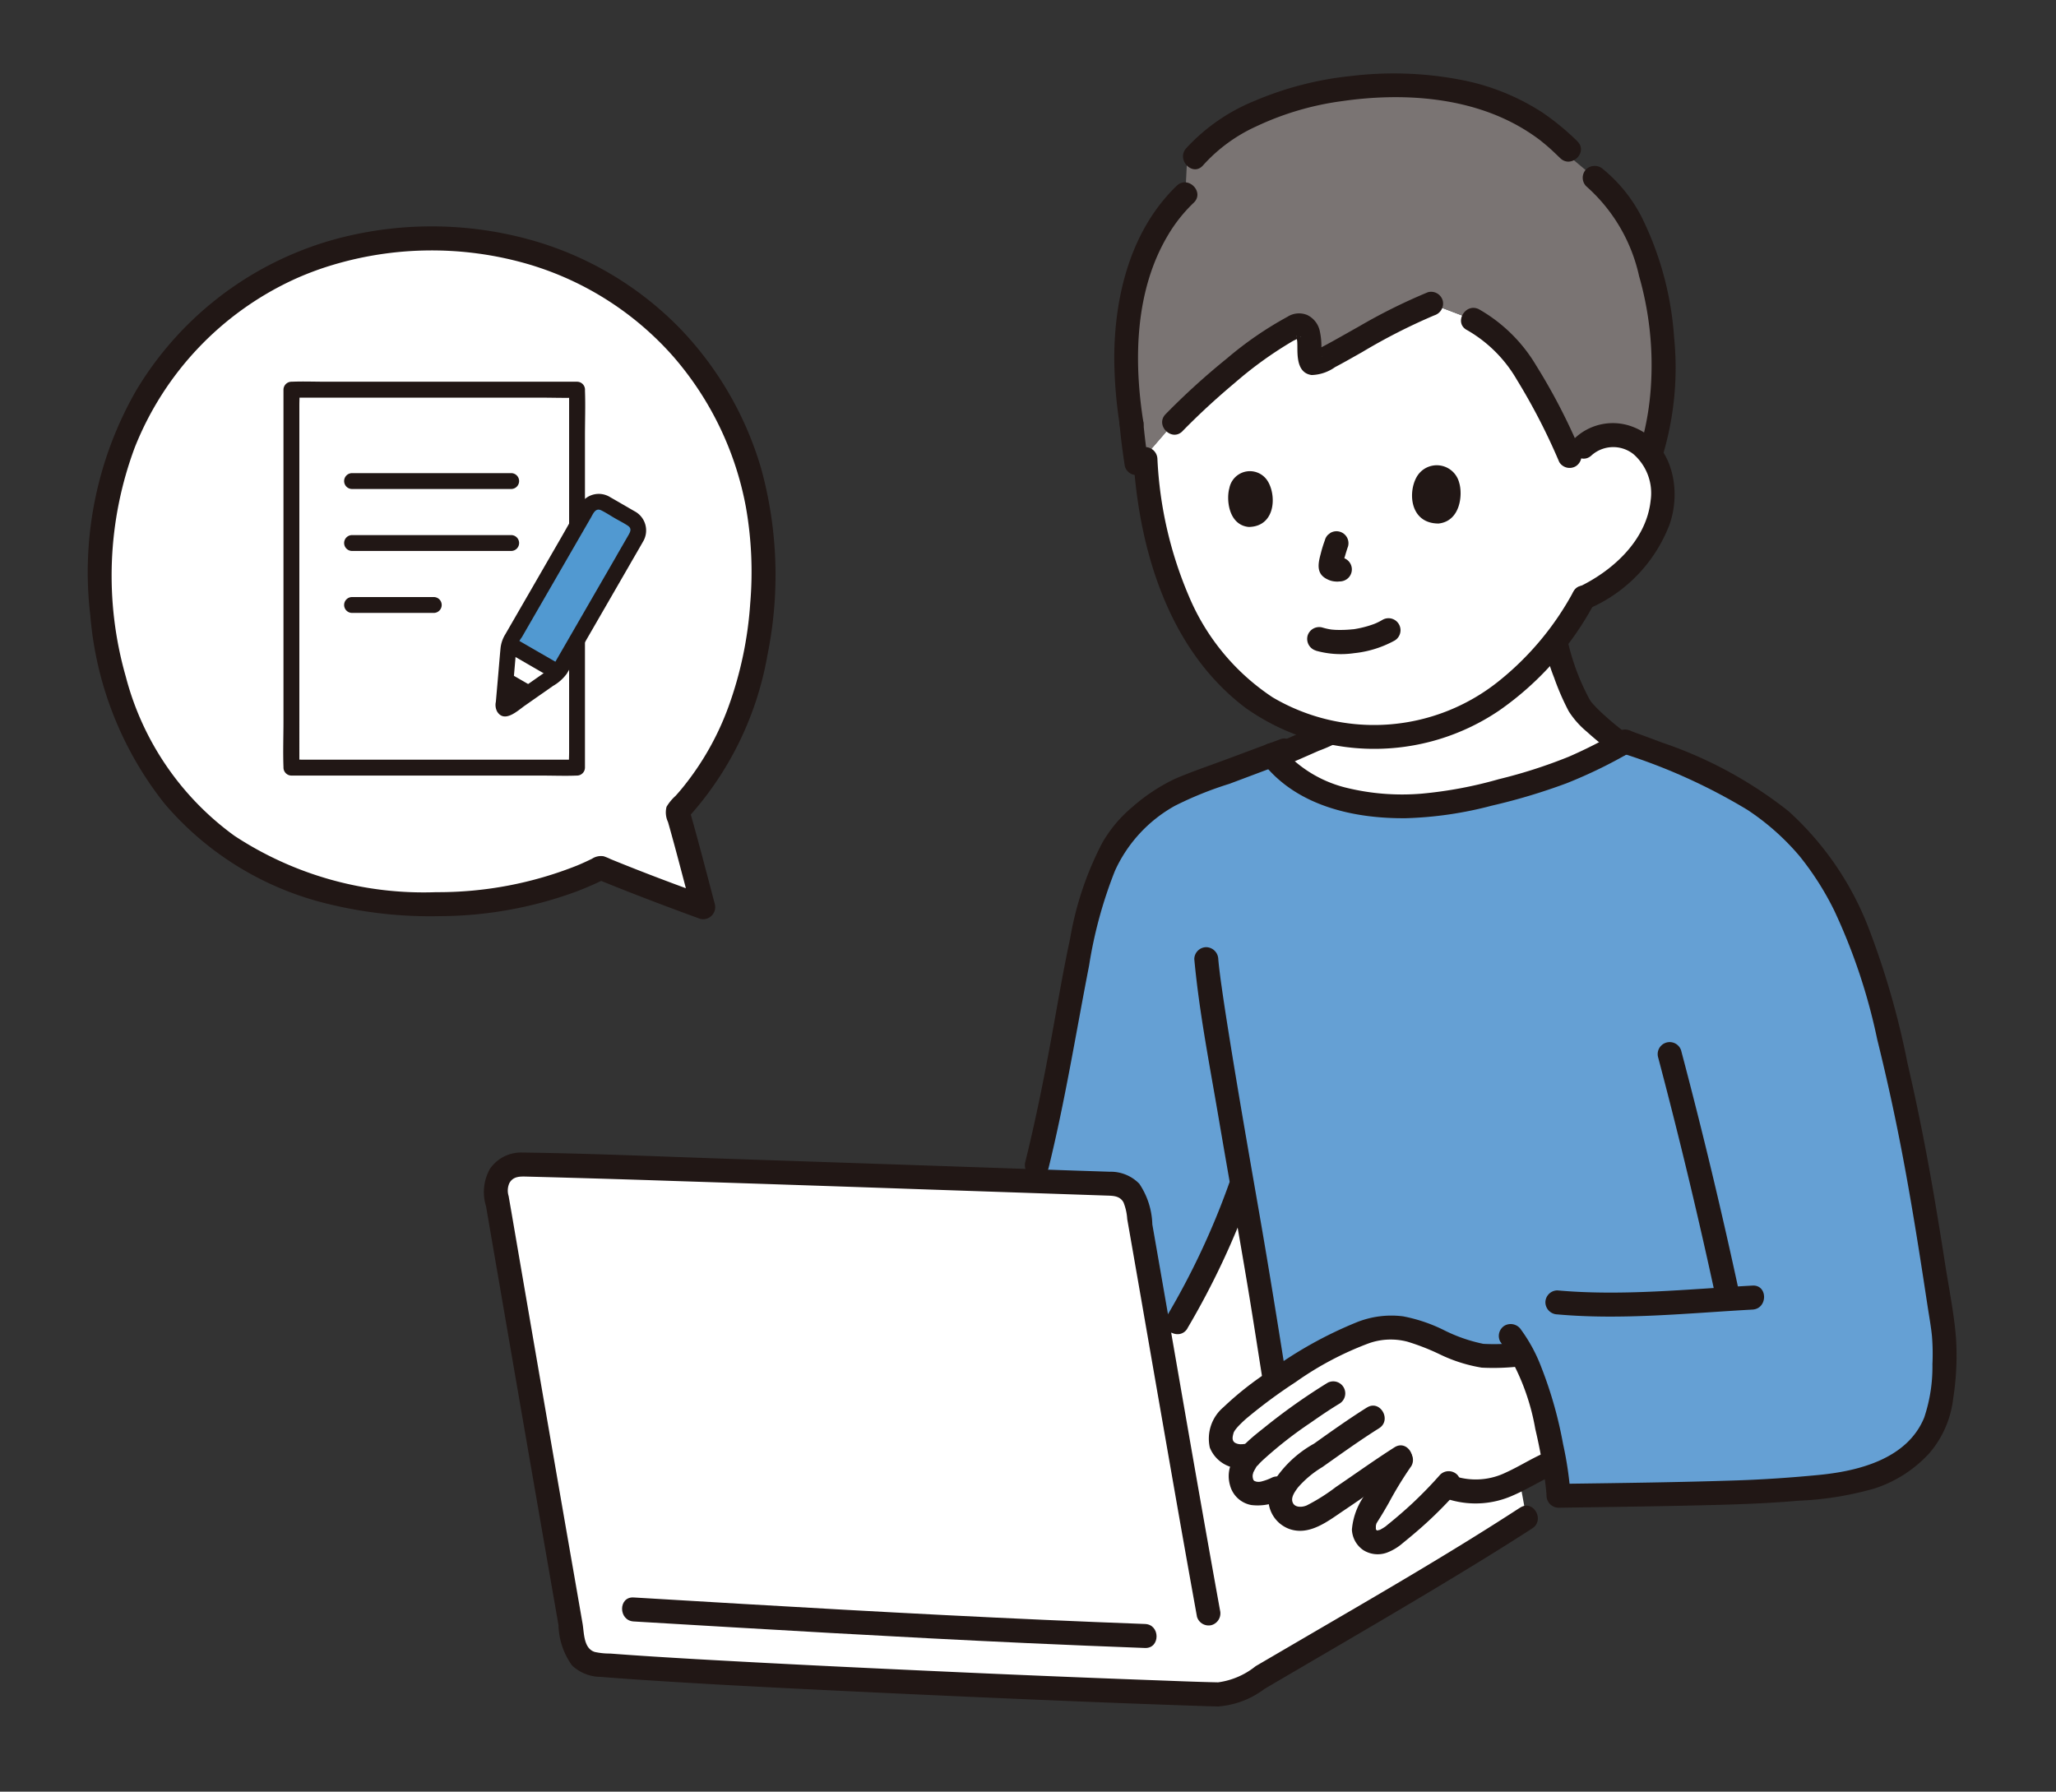 <svg xmlns="http://www.w3.org/2000/svg" xmlns:xlink="http://www.w3.org/1999/xlink" width="140" height="122" viewBox="0 0 140 122">
  <rect x="0" y="0" width="140" height="122" fill="#333333" stroke="none"/>
  <defs>
    <clipPath id="clip-path">
      <rect id="長方形_2789" data-name="長方形 2789" width="140" height="122" transform="translate(2315 4629)" fill="#fff"/>
    </clipPath>
  </defs>
  <g id="マスクグループ_2" data-name="マスクグループ 2" transform="translate(-2315 -4629)" clip-path="url(#clip-path)">
    <g id="グループ_5005" data-name="グループ 5005" transform="translate(0 1)">
      <g id="_8388_color" data-name="8388_color" transform="translate(2321 4633.015)">
        <path id="パス_7454" data-name="パス 7454" d="M87.363,218.341c-1.581-.047-2.963-.085-4.071-.111a1.7,1.7,0,0,0-1.714,1.986c1.56,9.127,3.209,18.661,5.3,30.658a1.7,1.7,0,0,0,1.532,1.406c8.275.706,35.991,1.878,42.43,2.042a2.708,2.708,0,0,0,1.462-.384c2.8-1.676,13.781-7.961,19.425-11.634,0,0-.34-2.021-.495-2.612-.306.149-.633.3-.969.438a5.164,5.164,0,0,1-3.974-.017,29.029,29.029,0,0,1-3.625,3.394c-.242.194-1.046.785-1.7.229a1.341,1.341,0,0,1-.117-1.526c1.021-1.568,1.458-2.731,2.589-4.176-1.876,1.165-3.68,2.53-5.548,3.713a2.475,2.475,0,0,1-1.823.595,1.3,1.3,0,0,1-1.1-1.356,2.014,2.014,0,0,1,.361-.953,6.213,6.213,0,0,1-1.654.621,1.123,1.123,0,0,1-1.389-1.232,1.646,1.646,0,0,1,.418-1.055l.3-.383-.392.083a1.477,1.477,0,0,1-1.545-.575,1.619,1.619,0,0,1,.02-1.389,4.053,4.053,0,0,1,.759-.926c.344-.34,1.835-1.481,2.223-1.763q.272-.2.545-.389c-.252-1.593-.647-3.945-.868-5.452-.153-1.058-.72-4.28-1.372-8.041l-.125.275a60.942,60.942,0,0,1-4.309,9.185l-1.015,1.816q-.867-4.994-1.718-9.856a1.7,1.7,0,0,0-1.62-1.4C118.031,219.368,98.1,218.658,87.363,218.341Z" transform="translate(-53.794 -143.959)" fill="#fff"/>
        <path id="パス_7455" data-name="パス 7455" d="M245.658,147.841c.193.527.359,1.038.493,1.52a182.59,182.59,0,0,1,4.841,24.356,17.98,17.98,0,0,1-.355,5.656,6.731,6.731,0,0,1-4.205,4.18,22.9,22.9,0,0,1-6.042.994c-2.585.263-13.88.389-15.595.414a30.937,30.937,0,0,0-2.469-9.646,9.687,9.687,0,0,1-3.247.005c-1.92-.47-2.857-1.324-4.79-1.742a6.9,6.9,0,0,0-4.452,1,35.918,35.918,0,0,0-4.347,2.613c-.252-1.593-.647-3.945-.868-5.452-.153-1.058-.719-4.276-1.371-8.035l-.127.268a73.414,73.414,0,0,1-5.325,11c-.56-3.226-1.166-6.72-1.718-9.857a1.7,1.7,0,0,0-1.62-1.4c-1.214-.039-3.115-.1-5.457-.184,1.053-4.058,1.689-7.524,2.424-11.555a59.527,59.527,0,0,1,2.083-9.04,9.488,9.488,0,0,1,2.839-4.282,11.093,11.093,0,0,1,2.965-1.886l5.961-2.24c.068.086.136.17.207.248a9.694,9.694,0,0,0,5.834,3.02,19.858,19.858,0,0,0,7.368-.289,34.09,34.09,0,0,0,9.8-3.436c.05-.025.987-.545.855-.474,3.182,1.17,6.957,2.5,9.732,4.669a16.1,16.1,0,0,1,3.073,3,26.319,26.319,0,0,1,3.517,6.572Z" transform="translate(-124.672 -88.131)" fill="#65a0d4"/>
        <path id="パス_7456" data-name="パス 7456" d="M240.025,120.234l1.057-.468a14.347,14.347,0,0,0,7.615-.464,15.56,15.56,0,0,0,5.91-3.807,19.053,19.053,0,0,0,1.77-1.951l.009.034a19.4,19.4,0,0,0,1.576,4.285,12.329,12.329,0,0,0,2.853,2.682c-.235.131-.521.29-.548.3a34.127,34.127,0,0,1-9.8,3.436,19.857,19.857,0,0,1-7.369.29,9.694,9.694,0,0,1-5.834-3.02c-.025-.028-.05-.056-.074-.085C238.3,120.993,238.93,120.717,240.025,120.234Z" transform="translate(-156.458 -74.906)" fill="#fff"/>
        <path id="パス_7457" data-name="パス 7457" d="M258.9,131.3a31.847,31.847,0,0,1-3.431,1.75,34.376,34.376,0,0,1-4.778,1.536,28.432,28.432,0,0,1-5.242.984,15.952,15.952,0,0,1-5.225-.422,8.424,8.424,0,0,1-4.406-2.786.822.822,0,0,0-1.155,0,.837.837,0,0,0,0,1.155c2.3,2.9,6.169,3.759,9.695,3.726a25.609,25.609,0,0,0,5.842-.851,41.166,41.166,0,0,0,5.116-1.532,32.988,32.988,0,0,0,4.412-2.151.818.818,0,0,0-.825-1.411Z" transform="translate(-154.633 -86.543)" fill="#211715"/>
        <path id="パス_7458" data-name="パス 7458" d="M221.3,175.592c.331,3.588,1.036,7.162,1.639,10.71.653,3.837,1.343,7.669,1.985,11.509.377,2.252.721,4.511,1.079,6.767a.823.823,0,0,0,1,.57.837.837,0,0,0,.571-1c-.579-3.66-1.167-7.318-1.8-10.969-.736-4.235-1.482-8.468-2.157-12.713-.157-.987-.31-1.971-.45-2.961-.014-.1-.029-.2-.043-.3-.007-.048-.043-.317-.029-.212s-.02-.149-.026-.2c-.012-.1-.025-.191-.036-.287-.038-.3-.073-.608-.1-.913a.839.839,0,0,0-.817-.817.823.823,0,0,0-.817.817Z" transform="translate(-145.976 -115.294)" fill="#211715"/>
        <path id="パス_7459" data-name="パス 7459" d="M188.991,162.314c1.132-4.575,1.872-9.224,2.774-13.845a30.013,30.013,0,0,1,1.766-6.461A9.62,9.62,0,0,1,197.6,137.6a24.1,24.1,0,0,1,3.717-1.5l3.966-1.49a.84.84,0,0,0,.571-1,.824.824,0,0,0-1.005-.57L201.2,134.4c-1.212.455-2.455.866-3.642,1.385a12.612,12.612,0,0,0-2.856,1.9,9.071,9.071,0,0,0-2.052,2.454,22.084,22.084,0,0,0-2.18,6.508c-.511,2.364-.9,4.754-1.342,7.131-.5,2.713-1.052,5.417-1.716,8.1a.818.818,0,0,0,1.576.434Z" transform="translate(-123.604 -87.741)" fill="#211715"/>
        <path id="パス_7460" data-name="パス 7460" d="M216.92,230.881a54.026,54.026,0,0,0,4.391-9.38.824.824,0,0,0-.571-1,.835.835,0,0,0-1,.57,51.783,51.783,0,0,1-4.227,8.989c-.554.9.859,1.719,1.411.825Z" transform="translate(-142.07 -145.437)" fill="#211715"/>
        <path id="パス_7461" data-name="パス 7461" d="M291.213,112.272a14.319,14.319,0,0,0,.679,2.232,17.193,17.193,0,0,0,1,2.3,5.991,5.991,0,0,0,1.233,1.391c.6.547,1.237,1.052,1.887,1.536a.822.822,0,0,0,1.118-.293.837.837,0,0,0-.293-1.118c-.539-.4-1.06-.828-1.557-1.281-.229-.209-.453-.423-.663-.652-.048-.052-.093-.1-.14-.157s-.109-.139-.037-.041a2.167,2.167,0,0,1-.163-.258,15.523,15.523,0,0,1-1.493-4.091.817.817,0,0,0-1.576.434Z" transform="translate(-192.071 -73.384)" fill="#211715"/>
        <path id="パス_7462" data-name="パス 7462" d="M236.38,129.9q1.271-.547,2.536-1.107a10.16,10.16,0,0,0,1.593-.741,5.186,5.186,0,0,0,1.355-1.493.823.823,0,0,0-.293-1.118.836.836,0,0,0-1.117.293,4.58,4.58,0,0,1-.426.579,3.782,3.782,0,0,1-.287.285c-.1.092.011,0-.056.042s-.112.073-.17.1c-.5.269-1.041.468-1.556.7q-1.2.53-2.4,1.048a.819.819,0,0,0-.293,1.117.842.842,0,0,0,1.118.293Z" transform="translate(-155.111 -82.687)" fill="#211715"/>
        <path id="パス_7463" data-name="パス 7463" d="M216.218,51.531a28.59,28.59,0,0,1,5.53-3.971c.3-.146.687.049.807.511.244.936-.159,2.272.554,2.012,1.237-.451,4.95-2.9,7.829-4.027l2.85,1.083a8.043,8.043,0,0,1,1.274.82,9.943,9.943,0,0,1,1.668,1.777,34.987,34.987,0,0,1,3.629,6.681l.942-.629a3.011,3.011,0,0,1,3.726-.27,4.164,4.164,0,0,1,1.7,3.5,6.876,6.876,0,0,1-1.335,3.766,9.917,9.917,0,0,1-4.071,3.3,19.27,19.27,0,0,1-3.685,4.887,15.56,15.56,0,0,1-5.91,3.807,14.361,14.361,0,0,1-7.979.383,14.185,14.185,0,0,1-4.043-1.621,13.7,13.7,0,0,1-3.728-3.458,18.6,18.6,0,0,1-2.93-5.426,25.775,25.775,0,0,1-1.3-5.48c-.148-1.028-.223-1.9-.263-2.547,0,0,0-.078-.014-.208l1.967-2.275C214.2,53.372,215.166,52.45,216.218,51.531Z" transform="translate(-139.489 -30.39)" fill="#fff"/>
        <path id="パス_7464" data-name="パス 7464" d="M243.935,17.839c-.567-3.613-1.917-7.235-4.376-9.133L237.3,6.8c-.806-.762-3.716-3.894-10.075-4.3-7.539-.486-13.081,2.065-15.412,4.788l-.124,2.538c-3.16,3.011-4.818,8.357-3.663,15.638.043.464.093.921.15,1.369.063.507.136,1,.214,1.483.055-.065,2.537-2.934,2.537-2.934,2.076-2.131,5.741-5.344,8.31-6.59.3-.146.687.049.807.511.244.936-.159,2.272.554,2.012,1.237-.451,4.95-2.9,7.829-4.027l2.85,1.083a8.042,8.042,0,0,1,1.274.82,9.943,9.943,0,0,1,1.668,1.777,34.989,34.989,0,0,1,3.629,6.681l.942-.629a3.011,3.011,0,0,1,3.726-.27,3.478,3.478,0,0,1,.833.788,21.3,21.3,0,0,0,.907-6.185,27.216,27.216,0,0,0-.317-3.512Z" transform="translate(-136.973 -1.618)" fill="#7a7473"/>
        <path id="パス_7465" data-name="パス 7465" d="M298.1,72.121a2.217,2.217,0,0,1,2.84-.068,3.52,3.52,0,0,1,1.169,3.154c-.288,2.733-2.617,4.822-4.962,5.923a.824.824,0,0,0-.293,1.118.835.835,0,0,0,1.118.293,10.2,10.2,0,0,0,5.429-5.713c.855-2.46.119-5.64-2.519-6.641a3.776,3.776,0,0,0-3.939.78c-.751.738.4,1.893,1.156,1.155Z" transform="translate(-195.711 -46.142)" fill="#211715"/>
        <path id="パス_7466" data-name="パス 7466" d="M209.115,75.548c.4,6.269,2.43,13.042,7.67,16.969a15.168,15.168,0,0,0,17.252.144,20.823,20.823,0,0,0,6.446-7.257c.5-.927-.914-1.753-1.411-.824a19.929,19.929,0,0,1-5.115,6.119,13.578,13.578,0,0,1-15.366,1.071,15.376,15.376,0,0,1-5.683-6.847,26.965,26.965,0,0,1-2.158-9.374.836.836,0,0,0-.817-.817.824.824,0,0,0-.817.817Z" transform="translate(-137.937 -49.304)" fill="#211715"/>
        <path id="パス_7467" data-name="パス 7467" d="M304.523,37.933a20.73,20.73,0,0,0,.695-7.771,21.778,21.778,0,0,0-2.167-8.106,10.182,10.182,0,0,0-2.663-3.341.843.843,0,0,0-1.155,0,.822.822,0,0,0,0,1.155,11.429,11.429,0,0,1,3.6,6.115,22.006,22.006,0,0,1,.819,7.284,19.093,19.093,0,0,1-.7,4.23.818.818,0,0,0,1.576.434Z" transform="translate(-197.223 -12.204)" fill="#211715"/>
        <path id="パス_7468" data-name="パス 7468" d="M206.332,68.49q.136,1.449.363,2.887a.816.816,0,0,0,1.492.2.943.943,0,0,0,.082-.629q-.074-.466-.136-.932l.029.217q-.116-.867-.2-1.738a.88.88,0,0,0-.238-.579.817.817,0,0,0-1.4.579Z" transform="translate(-136.101 -44.647)" fill="#211715"/>
        <path id="パス_7469" data-name="パス 7469" d="M209.543,21.988c-3.127,3.007-4.245,7.477-4.261,11.692a30.2,30.2,0,0,0,.4,4.769.822.822,0,0,0,1,.57.837.837,0,0,0,.571-1c-.659-4.215-.552-8.937,1.707-12.693a10.253,10.253,0,0,1,1.736-2.178c.759-.73-.4-1.884-1.155-1.155Z" transform="translate(-135.408 -14.361)" fill="#211715"/>
        <path id="パス_7470" data-name="パス 7470" d="M245.882,4.6a17.59,17.59,0,0,0-2.36-1.943A15.532,15.532,0,0,0,238.3.49,24.152,24.152,0,0,0,230.52.156a22.707,22.707,0,0,0-6.632,1.706,12.917,12.917,0,0,0-4.647,3.227c-.685.792.466,1.952,1.155,1.156a10.95,10.95,0,0,1,3.628-2.655,19.742,19.742,0,0,1,5.824-1.717c4.138-.6,8.75-.306,12.395,1.909q.494.3.96.642.1.074.2.15l-.03-.023.1.082c.112.092.225.183.335.277.317.272.615.562.917.851.762.724,1.92-.43,1.155-1.155Z" transform="translate(-144.477)" fill="#211715"/>
        <path id="パス_7471" data-name="パス 7471" d="M216.256,53.151c1.127-1.153,2.319-2.246,3.555-3.282A26.465,26.465,0,0,1,223.8,47a3.25,3.25,0,0,0,.419-.225c.152-.119.079.009-.017-.037,0,0-.279.012-.2-.06a1.971,1.971,0,0,0,.054.306c.02.2.016.408.018.611.007.713.09,1.619.97,1.741a2.9,2.9,0,0,0,1.592-.537c.62-.325,1.225-.675,1.838-1.019A40.137,40.137,0,0,1,233.4,45.27a.842.842,0,0,0,.57-1.005.823.823,0,0,0-1.005-.57,38.7,38.7,0,0,0-4.671,2.317c-.664.372-1.324.752-1.992,1.118-.258.142-.517.281-.78.413-.1.048-.192.092-.289.139-.047.023-.188.068,0,0a1.186,1.186,0,0,0-.173.061l.637.268c.036.094.045.11.028.048.029-.042,0,.108-.007-.062s-.008-.337-.01-.505a4.786,4.786,0,0,0-.123-1.212,1.57,1.57,0,0,0-.851-1.036,1.46,1.46,0,0,0-1.338.126,24.128,24.128,0,0,0-4.114,2.831A48.461,48.461,0,0,0,215.1,52c-.736.752.419,1.908,1.155,1.155Z" transform="translate(-141.73 -28.813)" fill="#211715"/>
        <path id="パス_7472" data-name="パス 7472" d="M275.041,48.387a9.2,9.2,0,0,1,3.4,3.388,42.235,42.235,0,0,1,2.884,5.6.823.823,0,0,0,1.118.293.837.837,0,0,0,.293-1.118,41.109,41.109,0,0,0-2.982-5.749,10.663,10.663,0,0,0-3.884-3.821c-.93-.488-1.757.921-.824,1.411Z" transform="translate(-181.152 -30.93)" fill="#211715"/>
        <path id="パス_7473" data-name="パス 7473" d="M149.79,240.019c-4.919,3.2-10.014,6.127-15.079,9.086l-2.939,1.717a5.176,5.176,0,0,1-2.556,1.1c-1.551-.031-3.1-.1-4.653-.155q-7.486-.277-14.969-.624c-5.305-.241-10.61-.5-15.912-.8-1.956-.114-3.912-.232-5.866-.382a4.762,4.762,0,0,1-1.049-.109c-.763-.244-.715-1.291-.827-1.936Q85.4,244.8,84.858,241.7q-1.888-10.869-3.752-21.743-.1-.576-.2-1.15a1.236,1.236,0,0,1,.054-.885c.269-.477.746-.449,1.225-.437q1.369.034,2.738.074,3.583.1,7.166.221,8.435.272,16.868.565l12.694.432c.442.014.876.023,1.123.461a3.663,3.663,0,0,1,.255,1.142q.139.79.277,1.581.552,3.159,1.1,6.32,1.115,6.426,2.242,12.849.559,3.162,1.13,6.322a.824.824,0,0,0,1,.57.835.835,0,0,0,.57-1c-1.584-8.752-3.075-17.521-4.61-26.282a5.208,5.208,0,0,0-.885-2.767,2.716,2.716,0,0,0-2.02-.82l-2.242-.074q-3.271-.11-6.541-.224-8.569-.294-17.139-.581c-4.695-.155-9.394-.368-14.092-.429a2.568,2.568,0,0,0-2.189,1.118,3.224,3.224,0,0,0-.262,2.538q.447,2.616.9,5.231.946,5.506,1.9,11.011,1.064,6.143,2.134,12.284a4.88,4.88,0,0,0,.919,2.741,2.864,2.864,0,0,0,1.974.783c.832.068,1.665.128,2.5.184,4.983.336,9.973.581,14.962.82q8.214.395,16.43.721,3.033.121,6.068.225c.686.023,1.372.049,2.059.063a5.961,5.961,0,0,0,3.169-1.2c4.97-2.916,9.961-5.791,14.868-8.81,1.128-.694,2.252-1.4,3.362-2.118.878-.571.06-1.986-.825-1.411Z" transform="translate(-52.272 -142.38)" fill="#211715"/>
        <path id="パス_7474" data-name="パス 7474" d="M107.607,306.5c8.941.531,17.881,1.067,26.828,1.476q4,.182,7.992.33c1.051.039,1.05-1.6,0-1.634-9.126-.337-18.244-.828-27.36-1.364q-3.73-.219-7.46-.442c-1.05-.062-1.047,1.572,0,1.634Z" transform="translate(-70.461 -201.104)" fill="#211715"/>
        <path id="パス_7475" data-name="パス 7475" d="M314,194.724q2.187,8.256,3.982,16.61c.221,1.028,1.8.593,1.575-.434q-1.793-8.35-3.982-16.61A.818.818,0,0,0,314,194.724Z" transform="translate(-207.104 -127.785)" fill="#211715"/>
        <path id="パス_7476" data-name="パス 7476" d="M292.348,244.44c4.406.394,8.884-.085,13.287-.328,1.046-.058,1.052-1.692,0-1.634-4.4.243-8.882.722-13.287.328a.823.823,0,0,0-.817.817.834.834,0,0,0,.817.817Z" transform="translate(-192.3 -159.953)" fill="#211715"/>
        <path id="パス_7477" data-name="パス 7477" d="M17.128,34.309a22.136,22.136,0,0,0-14.76,21.16c0,14.015,8.738,22.873,22.591,22.873a25.541,25.541,0,0,0,11.508-2.475c2.293.938,4.024,1.6,6.991,2.686-.747-2.822-1.107-4.257-1.76-6.527,3.8-3.961,5.851-9.628,5.851-16.557A22.136,22.136,0,0,0,24.956,33.018,23.72,23.72,0,0,0,17.128,34.309Z" transform="translate(-1.562 -21.789)" fill="#fff"/>
        <path id="パス_7478" data-name="パス 7478" d="M15.349,31.917A22.839,22.839,0,0,0,3.286,41.736,24.853,24.853,0,0,0,.151,57.088a23.708,23.708,0,0,0,5.05,12.8,21.071,21.071,0,0,0,11.134,6.831,29.17,29.17,0,0,0,7.612.834,27.22,27.22,0,0,0,9.326-1.685q1.042-.4,2.042-.9l-.63.082c2.312.946,4.645,1.83,6.991,2.686a.823.823,0,0,0,1-1c-.576-2.178-1.138-4.361-1.76-6.527l-.21.795a22.151,22.151,0,0,0,5.553-11.232,27.306,27.306,0,0,0-.426-12.685A23.106,23.106,0,0,0,40.3,37.529a22.762,22.762,0,0,0-9.584-5.855,25.15,25.15,0,0,0-13.6-.294c-.6.155-1.185.334-1.767.535-.987.34-.563,1.919.434,1.575a23.513,23.513,0,0,1,14.277-.306,21.118,21.118,0,0,1,9.774,6.248,21.623,21.623,0,0,1,4.959,10.279,25.358,25.358,0,0,1,.292,6.548,25.661,25.661,0,0,1-1.474,7.015,19.1,19.1,0,0,1-3.115,5.512q-.243.3-.5.581a3.188,3.188,0,0,0-.608.738,1.531,1.531,0,0,0,.1,1.042q.128.448.252.9c.291,1.052.569,2.108.847,3.163q.257.978.515,1.956l1-1c-1.523-.556-3.044-1.118-4.554-1.709q-.98-.383-1.954-.78a4.055,4.055,0,0,0-.483-.2,1.1,1.1,0,0,0-.8.168c-.326.159-.656.311-.991.451a25.532,25.532,0,0,1-9.617,1.824A23.441,23.441,0,0,1,9.966,72.083a19.417,19.417,0,0,1-7.4-10.84,24.962,24.962,0,0,1,.617-15.62A21.2,21.2,0,0,1,13.943,34.233c.6-.279,1.215-.522,1.84-.742a.837.837,0,0,0,.571-1,.824.824,0,0,0-1.005-.57Z" transform="translate(0 -20.184)" fill="#211715"/>
        <path id="パス_7487" data-name="パス 7487" d="M227.944,261.024a1.1,1.1,0,0,1,0-.116,1.646,1.646,0,0,1,.418-1.055l.3-.383-.392.083a1.477,1.477,0,0,1-1.545-.575,1.619,1.619,0,0,1,.02-1.389,4.053,4.053,0,0,1,.759-.926c.344-.34,1.835-1.481,2.223-1.763a36.021,36.021,0,0,1,4.891-3,6.9,6.9,0,0,1,4.452-1c1.933.419,2.871,1.273,4.79,1.742a9.725,9.725,0,0,0,3.247,0,27.411,27.411,0,0,1,2.175,7.361l-.236.07c-.485.2-1.713.965-3.127,1.551a5.163,5.163,0,0,1-3.974-.017,29.028,29.028,0,0,1-3.625,3.394c-.242.194-1.046.785-1.7.229a1.341,1.341,0,0,1-.117-1.526c1.021-1.568,1.458-2.731,2.589-4.176-1.876,1.165-3.68,2.53-5.548,3.713a2.475,2.475,0,0,1-1.823.595,1.3,1.3,0,0,1-1.1-1.356,2.018,2.018,0,0,1,.363-.953l-.562.261a3.733,3.733,0,0,1-1.093.362,1.353,1.353,0,0,1-1.1-.323A1.323,1.323,0,0,1,227.944,261.024Z" transform="translate(-149.453 -165.446)" fill="#fff"/>
        <path id="パス_7488" data-name="パス 7488" d="M226.441,257.218a.811.811,0,0,1-.508-.093c-.227-.155-.164-.412-.1-.647.05-.17.02-.065,0-.024a1.419,1.419,0,0,1,.125-.211,3.319,3.319,0,0,1,.348-.39,6.589,6.589,0,0,1,.53-.483,35.046,35.046,0,0,1,3.22-2.37,21.829,21.829,0,0,1,4.978-2.641,4.464,4.464,0,0,1,2.642-.116,15.374,15.374,0,0,1,2.219.868,10.393,10.393,0,0,0,2.842.9,15.872,15.872,0,0,0,2.726-.1c1.048-.042,1.053-1.676,0-1.634a13.384,13.384,0,0,1-2.618.113,10.75,10.75,0,0,1-2.693-.939,10.773,10.773,0,0,0-2.776-.935,6.348,6.348,0,0,0-3.207.428,27.733,27.733,0,0,0-5.84,3.261,21.667,21.667,0,0,0-3.179,2.5,2.8,2.8,0,0,0-.927,2.754,2.251,2.251,0,0,0,2.646,1.342.824.824,0,0,0,.571-1,.835.835,0,0,0-1.005-.57Z" transform="translate(-147.841 -163.898)" fill="#211715"/>
        <path id="パス_7489" data-name="パス 7489" d="M234.92,261.675a41.172,41.172,0,0,0-4.333,3.067c-1.191.946-2.833,2.207-2.31,3.958a1.835,1.835,0,0,0,1.443,1.306,3.562,3.562,0,0,0,2.174-.432.823.823,0,0,0,.293-1.118.836.836,0,0,0-1.117-.293,3.532,3.532,0,0,1-.613.224.8.8,0,0,1-.4.025c-.036-.008-.207-.078-.151-.05s-.03-.034-.044-.062a.684.684,0,0,1-.042-.4c-.01.075.031-.115.041-.142-.019.055.072-.136.1-.179.045-.071.14-.275.222-.318-.048.026-.136.156-.034.05.034-.037.068-.077.1-.114.078-.083.16-.163.243-.241a27.755,27.755,0,0,1,3.309-2.587c.633-.445,1.274-.88,1.937-1.279a.818.818,0,0,0-.825-1.411Z" transform="translate(-150.51 -172.537)" fill="#211715"/>
        <path id="パス_7490" data-name="パス 7490" d="M242.86,266.615c-1.234.776-2.422,1.62-3.608,2.465a7.675,7.675,0,0,0-2.846,2.738,2.174,2.174,0,0,0,1.157,3.065c1.388.5,2.672-.554,3.755-1.278,1.42-.95,2.8-1.953,4.246-2.869.885-.563.066-1.977-.825-1.411-1.355.861-2.658,1.8-3.988,2.7a12.822,12.822,0,0,1-1.994,1.259c-.312.133-.769.152-.931-.151-.182-.34.072-.72.338-1.075a6.948,6.948,0,0,1,1.659-1.385c1.273-.9,2.541-1.813,3.862-2.644.888-.559.068-1.974-.825-1.411Z" transform="translate(-155.779 -175.789)" fill="#211715"/>
        <path id="パス_7491" data-name="パス 7491" d="M255.449,275.366a26.059,26.059,0,0,0-1.562,2.553,4.707,4.707,0,0,0-1.073,2.6,1.784,1.784,0,0,0,.771,1.4,1.838,1.838,0,0,0,1.6.18,3.576,3.576,0,0,0,1.1-.661q.634-.511,1.245-1.048a27.747,27.747,0,0,0,2.451-2.451.837.837,0,0,0,0-1.155.825.825,0,0,0-1.156,0q-.874.991-1.838,1.9-.5.468-1.024.913-.252.215-.508.425l-.284.231a.864.864,0,0,1-.124.1c.051-.026.162-.115.044-.034a3.911,3.911,0,0,1-.343.208c-.122.065.068,0-.071.024-.048.009-.095.027-.144.034.114-.019.029.015-.006-.01.008.005.18.066-.011,0,0,0-.115-.051-.054-.018.093.049-.052-.1.039.05-.05-.08-.045-.154-.03-.039a.8.8,0,0,1-.026-.1q-.018-.09,0,.05l0-.068c0-.068,0-.136,0-.2,0-.154,0-.011,0,.021.008-.03.011-.062.02-.092s.018-.059.025-.087c.029-.136,0,.013-.022.042.055-.089.109-.179.165-.267.241-.379.469-.767.69-1.157a25.38,25.38,0,0,1,1.539-2.514.823.823,0,0,0-.293-1.118.836.836,0,0,0-1.118.293Z" transform="translate(-166.758 -181.384)" fill="#211715"/>
        <path id="パス_7492" data-name="パス 7492" d="M271.4,278.939a6.218,6.218,0,0,0,4.293-.315c1.014-.437,1.946-1.041,2.957-1.48a.822.822,0,0,0,.293-1.117.838.838,0,0,0-1.118-.293c-.9.389-1.729.926-2.621,1.331a4.688,4.688,0,0,1-3.37.3.818.818,0,0,0-.434,1.576Z" transform="translate(-178.643 -181.821)" fill="#211715"/>
        <path id="パス_7493" data-name="パス 7493" d="M282.313,173.013a15.388,15.388,0,0,1,2.377,5.935q.346,1.467.579,2.959.046.3.087.6c-.029-.21.009.071.014.11.01.078.019.155.028.233.025.215.048.431.057.647a.83.83,0,0,0,.817.817c3.695-.054,7.39-.1,11.084-.2,1.738-.05,3.469-.121,5.2-.275a22.134,22.134,0,0,0,5.208-.828,8.688,8.688,0,0,0,3.767-2.419,6.92,6.92,0,0,0,1.613-3.7,18.832,18.832,0,0,0,.191-4.176c-.139-1.681-.484-3.366-.743-5.032q-.372-2.388-.778-4.77c-.515-2.984-1.1-5.957-1.786-8.9a55.719,55.719,0,0,0-2.669-9.249,20.834,20.834,0,0,0-5.417-7.874,28.6,28.6,0,0,0-8.6-4.673c-.726-.275-1.456-.541-2.185-.808a.824.824,0,0,0-1,.57.834.834,0,0,0,.57,1,39.344,39.344,0,0,1,8.4,3.808,16.673,16.673,0,0,1,3.546,3.139,19.778,19.778,0,0,1,2.372,3.718,39.77,39.77,0,0,1,2.927,8.774q1.068,4.309,1.872,8.676c.571,3.089,1.058,6.193,1.529,9.3.114.755.276,1.648.331,2.274a14.883,14.883,0,0,1,.028,1.872,10.845,10.845,0,0,1-.559,3.632c-1.145,2.806-4.445,3.642-7.151,3.906-1.872.183-3.733.311-5.611.374-3.848.127-7.7.177-11.548.228l-.586.008.817.817a23.642,23.642,0,0,0-.511-3.523,27.941,27.941,0,0,0-1.482-5.235,10.8,10.8,0,0,0-1.373-2.546.845.845,0,0,0-1.118-.293.822.822,0,0,0-.293,1.118Z" transform="translate(-186.147 -86.662)" fill="#211715"/>
        <path id="パス_7494" data-name="パス 7494" d="M246.6,92.185a8.417,8.417,0,0,0-.282.91c-.13.494-.3,1.116.111,1.529a1.176,1.176,0,0,0,.326.224,1.4,1.4,0,0,0,.352.128,1.684,1.684,0,0,0,.353.034c.05,0,.1-.009.15-.01a.849.849,0,0,0,.579-.238.817.817,0,0,0-.579-1.4,2.061,2.061,0,0,1-.286,0l.217.029a.67.67,0,0,1-.157-.045l.2.082a.968.968,0,0,1-.156-.092l.165.128-.006-.006.128.165a.053.053,0,0,1-.008-.013l.082.2a.178.178,0,0,1-.01-.04l.029.217a.731.731,0,0,1,.007-.166l-.029.217a5.467,5.467,0,0,1,.188-.792c.062-.212.125-.425.2-.631a.817.817,0,0,0-1.2-.922l-.165.128a.814.814,0,0,0-.21.36Z" transform="translate(-162.381 -60.422)" fill="#211715"/>
        <path id="パス_7495" data-name="パス 7495" d="M228.153,80.71c-.22.762-.063,2.508,1.318,2.645,1.824-.027,1.908-2.141,1.288-3.129A1.424,1.424,0,0,0,228.153,80.71Z" transform="translate(-150.441 -52.487)" fill="#211715"/>
        <path id="パス_7496" data-name="パス 7496" d="M268.065,79.558c.25.792.1,2.619-1.4,2.785-1.987,0-2.11-2.2-1.448-3.246A1.574,1.574,0,0,1,268.065,79.558Z" transform="translate(-174.706 -51.709)" fill="#211715"/>
        <path id="パス_7497" data-name="パス 7497" d="M244.463,111.185a6.276,6.276,0,0,0,2.6.17,7.284,7.284,0,0,0,2.757-.857.817.817,0,0,0-.825-1.411c-.085.049-.17.1-.259.141l-.12.058c-.016.007-.147.068-.057.028s-.093.037-.093.037c-.043.017-.086.034-.13.048q-.132.047-.267.089c-.193.06-.389.111-.587.154q-.158.034-.318.062l-.142.023c-.159.026.068,0-.032,0a8.368,8.368,0,0,1-1.183.041q-.132-.007-.263-.02c-.1-.01-.114-.014-.006,0l-.124-.019a4.106,4.106,0,0,1-.519-.124.824.824,0,0,0-1,.57.834.834,0,0,0,.57,1.005Z" transform="translate(-160.859 -71.893)" fill="#211715"/>
      </g>
      <rect id="長方形_2787" data-name="長方形 2787" width="19.45" height="25.739" transform="translate(2334.842 4654.534)" fill="#fff"/>
      <path id="パス_8035" data-name="パス 8035" d="M305.356,265.355l.219-2.523a.938.938,0,0,1,.039-.2l3.327,1.921a.938.938,0,0,1-.152.132l-3.284,2.3a.177.177,0,0,1-.278-.16Z" transform="translate(2044.053 4409.23)" fill="#fff"/>
      <path id="パス_8036" data-name="パス 8036" d="M258.538,183.1H241.483c-.785,0-1.577-.032-2.361,0h-.033a.547.547,0,0,0-.54.54v22.574c0,1.038-.039,2.084,0,3.121v.044a.547.547,0,0,0,.54.54h17.055c.785,0,1.577.032,2.361,0h.033a.547.547,0,0,0,.54-.54V186.806c0-1.038.039-2.083,0-3.12v-.045a.54.54,0,0,0-1.079,0v24.692c0,.33-.029.674,0,1,0,.014,0,.029,0,.044l.54-.54h-18.65c-.251,0-.516-.024-.766,0h-.033l.54.54V184.69c0-.33.029-.674,0-1v-.045l-.54.54h17.055c.785,0,1.577.032,2.361,0h.033A.539.539,0,0,0,258.538,183.1Z" transform="translate(2095.754 4470.893)" fill="#211715"/>
      <path id="パス_8037" data-name="パス 8037" d="M257.483,211.908h10.881a.54.54,0,0,0,0-1.079h-.3a.54.54,0,0,0,0,1.079h.3a.54.54,0,0,0,0-1.079H257.483A.54.54,0,0,0,257.483,211.908Z" transform="translate(2081.467 4449.389)" fill="#211715"/>
      <path id="パス_8038" data-name="パス 8038" d="M257.483,230.679h10.881a.54.54,0,0,0,0-1.079h-.3a.54.54,0,0,0,0,1.079h.3a.54.54,0,0,0,0-1.079H257.483A.54.54,0,0,0,257.483,230.679Z" transform="translate(2081.467 4434.837)" fill="#211715"/>
      <path id="パス_8039" data-name="パス 8039" d="M312.88,219.451a.882.882,0,0,0-.608.427l-5.24,9.075a.954.954,0,0,0-.085.194l3.327,1.921a.937.937,0,0,0,.125-.17l4.355-7.544.884-1.532a.884.884,0,0,0-.324-1.208l-1.837-1.06A.882.882,0,0,0,312.88,219.451Z" transform="translate(2042.719 4442.715)" fill="#5199d1"/>
      <path id="パス_8040" data-name="パス 8040" d="M257.483,249.444h5.61a.54.54,0,0,0,0-1.079h-.3a.54.54,0,0,0,0,1.079h.3a.54.54,0,0,0,0-1.079h-5.61A.54.54,0,0,0,257.483,249.444Z" transform="translate(2081.467 4420.291)" fill="#211715"/>
      <path id="パス_8041" data-name="パス 8041" d="M305.878,261.855l2.848,1.645a.54.54,0,1,0,.545-.932l-2.848-1.645a.54.54,0,0,0-.545.932Z" transform="translate(2043.756 4410.613)" fill="#211715"/>
      <path id="パス_8042" data-name="パス 8042" d="M305.275,274.741l.1-1.195,1.556.9-1.429,1a.177.177,0,0,1-.278-.16Z" transform="translate(2044.053 4400.771)" fill="#211715"/>
      <path id="パス_8043" data-name="パス 8043" d="M306.267,272.354l-1.259-.726a.561.561,0,0,0-.416-.054.54.54,0,0,0-.129.986l1.259.726a.559.559,0,0,0,.416.054.54.54,0,0,0,.129-.986Z" transform="translate(2044.853 4402.314)" fill="#211715"/>
      <path id="パス_8044" data-name="パス 8044" d="M312.03,221.813c.278-.481.559-.96.833-1.444a1.48,1.48,0,0,0-.589-2.1c-.546-.315-1.09-.634-1.638-.946a1.461,1.461,0,0,0-2.038.5c-.448.729-.857,1.484-1.285,2.226l-2.228,3.86-1.588,2.75a2.255,2.255,0,0,0-.326.948c-.054.567-.1,1.134-.148,1.7l-.17,1.95a.967.967,0,0,0,.09.67c.5.8,1.4-.07,1.888-.412l1.916-1.34a2.966,2.966,0,0,0,.942-.841c.165-.275.321-.557.482-.835l3.768-6.526.09-.157a.54.54,0,0,0-.932-.545l-1.9,3.288-2.366,4.1c-.028.049-.054.1-.085.147a2.427,2.427,0,0,1-.683.534l-1.369.957-.684.479a4.538,4.538,0,0,1-.7.475l.272-.074h.018l.238.139,0,.011.074.272a3.2,3.2,0,0,1,.039-.6l.111-1.269.118-1.358c.022-.263.024-.54.069-.8a2.519,2.519,0,0,1,.371-.707l1.019-1.766,2.735-4.736.948-1.642c.163-.283.315-.692.709-.5.316.156.617.356.922.533s.6.321.884.51.18.409.042.647l-.636,1.1-.149.258A.54.54,0,0,0,312.03,221.813Z" transform="translate(2045.912 4444.531)" fill="#211715"/>
    </g>
  </g>
</svg>

